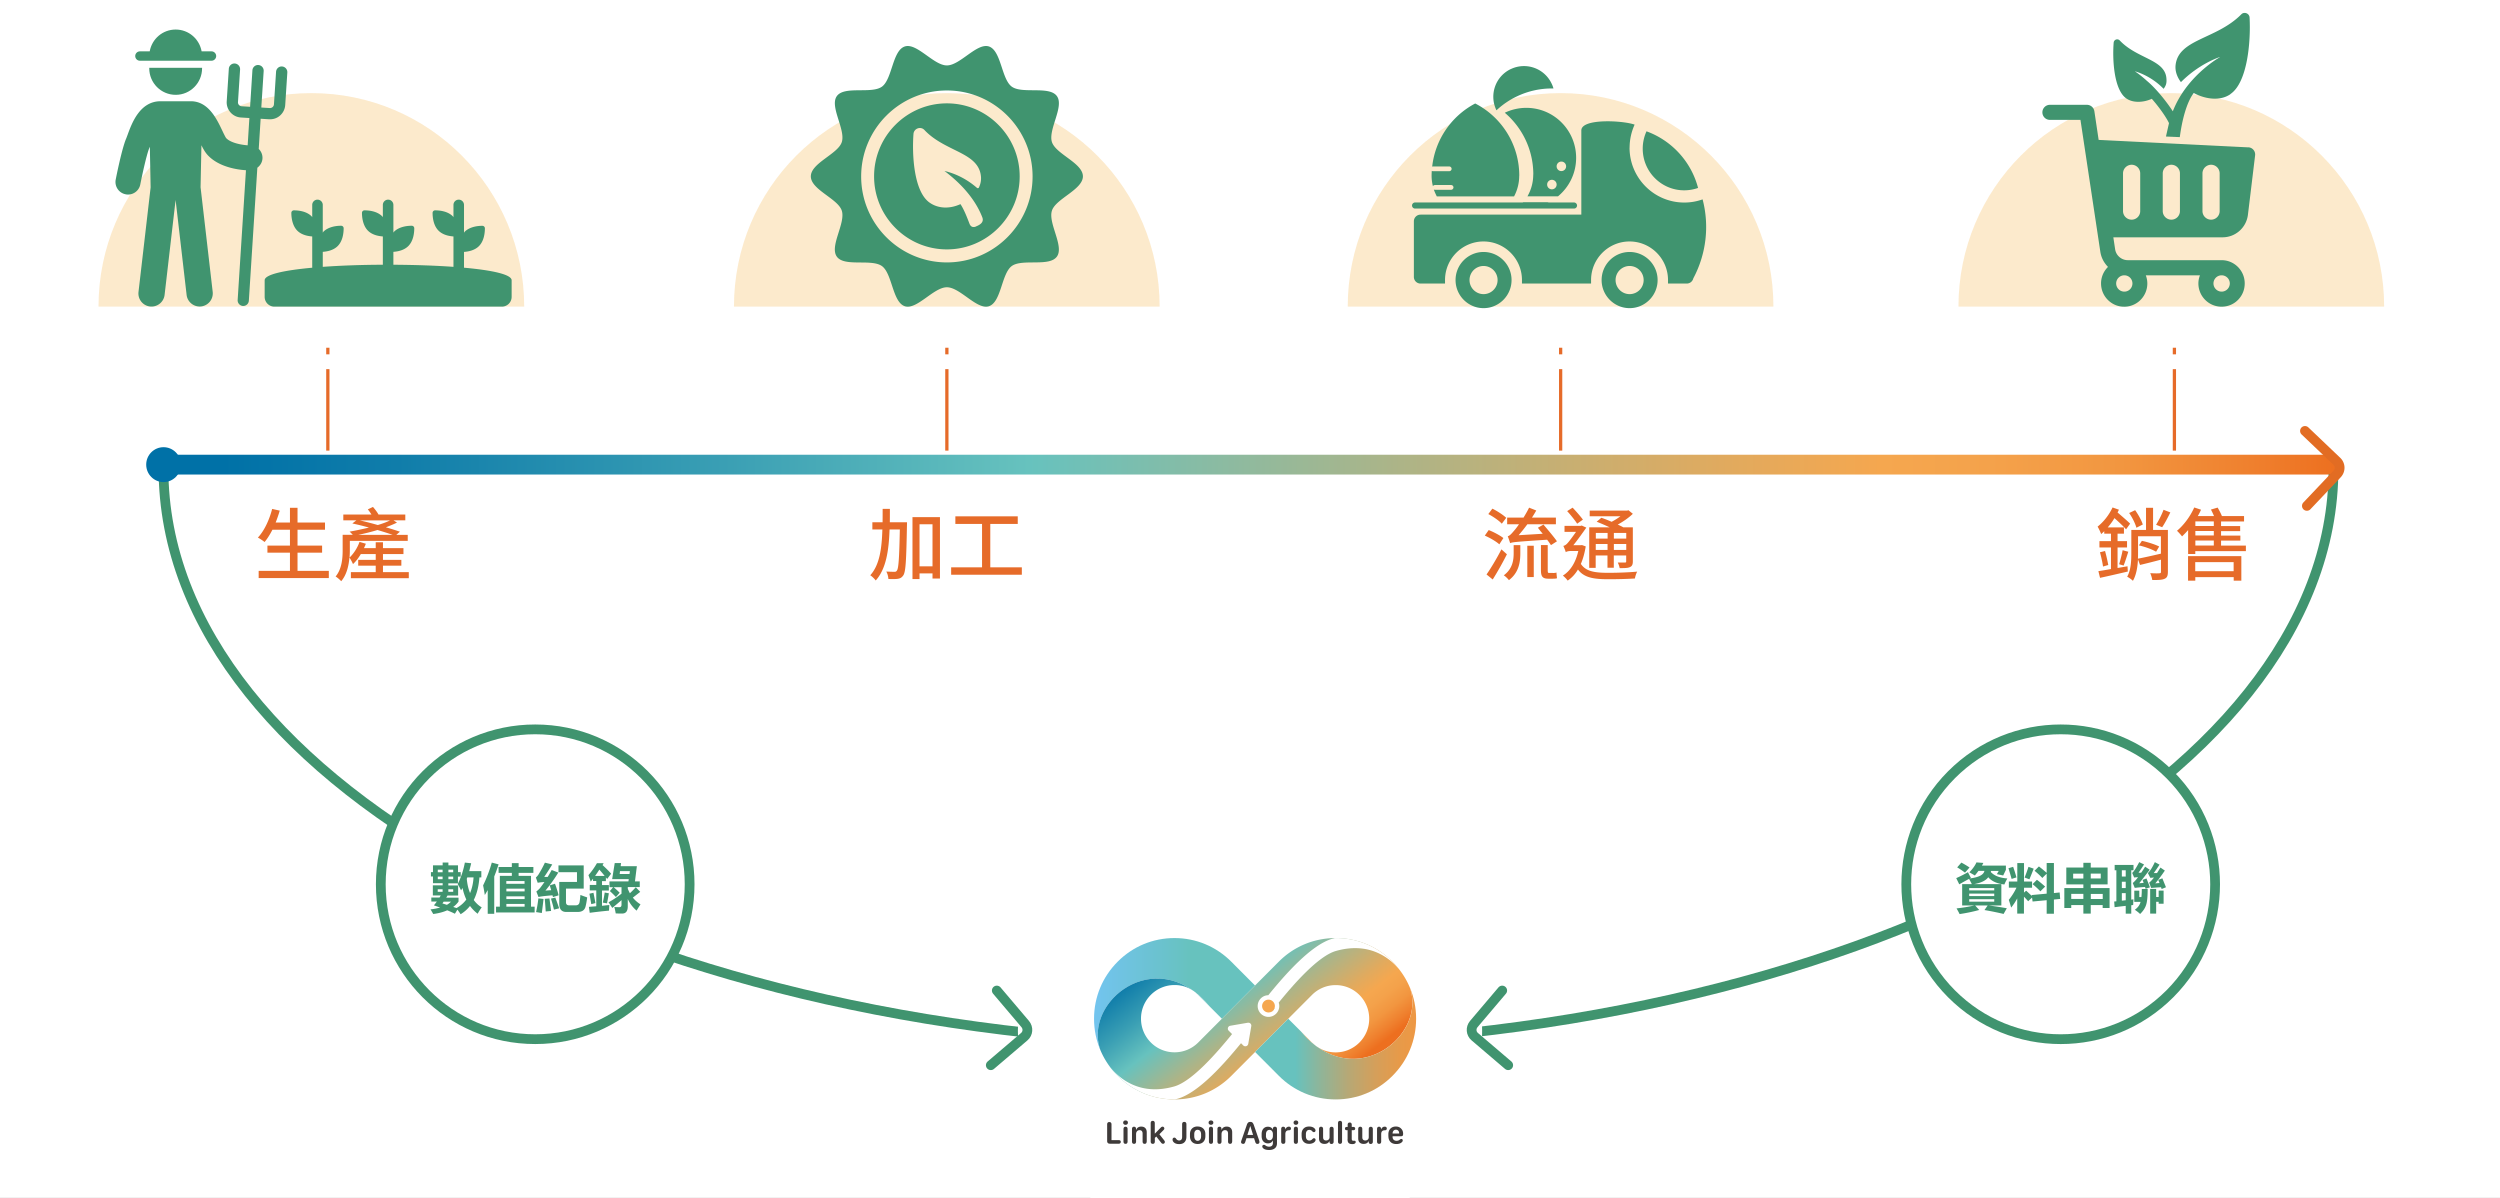 <svg width="768" height="368" viewBox="0 0 768 368" fill="none" xmlns="http://www.w3.org/2000/svg"><rect x="0" y="0" width="768" height="368" fill="#333333" stroke="none"/><g clip-path="url(#clip0_4501_20541)"><path fill="#fff" d="M0 0h768v368H0z"/><path opacity=".2" d="M30.262 94.197c0-36.237 29.283-65.593 65.386-65.593 36.103 0 65.387 29.376 65.387 65.593m64.438 0c0-36.237 29.283-65.593 65.386-65.593 36.103 0 65.386 29.376 65.386 65.593m57.778 0c0-36.237 29.284-65.593 65.387-65.593s65.386 29.376 65.386 65.593m56.845 0c0-36.237 29.283-65.593 65.386-65.593 36.103 0 65.386 29.376 65.386 65.593" fill="#F39800"/><path d="M101.014 175.38v2.192H79.462v-2.192h9.612v-5.604h-6.92v-2.172h6.92v-4.872h-5.383c-.749 1.462-1.558 2.761-2.408 3.776-.466-.386-1.457-1.056-2.064-1.36 1.963-2.071 3.5-5.4 4.391-8.811l2.328.528a43.088 43.088 0 01-1.255 3.654h4.391v-4.527h2.328v4.527h8.439v2.213H91.4v4.872h7.549v2.172H91.4v5.604h9.613zm24.567.385v1.848h-17.788v-1.848h7.629v-1.989h-5.383v-1.786h5.383v-1.787h-4.573c-.709 1.198-1.539 2.294-2.409 3.086-.162-.406-.728-1.543-1.093-1.99-.222 2.518-.849 5.279-2.529 7.248-.344-.406-1.275-1.218-1.72-1.442 1.942-2.334 2.165-5.623 2.165-8.079v-4.731h3.117c-.324-.345-.709-.751-.992-.974a94.768 94.768 0 005.95-1.259 88.523 88.523 0 00-5.1-1.258l1.234-.954h-4.007v-1.787h8.642a13.755 13.755 0 00-1.113-1.583l1.578-.751c.607.69 1.316 1.603 1.7 2.334h8.237v1.787h-3.623l1.073.69c-.992.487-2.166.974-3.42 1.441 1.619.467 3.136.954 4.31 1.36l-1.113.975h3.521v1.847h-17.788v2.903c0 .711-.02 1.462-.101 2.233 1.275-1.218 2.428-2.964 3.076-4.831l1.943.568c-.162.467-.365.893-.587 1.36h3.622v-1.807h2.226v1.807h6.294v1.807h-6.294v1.787h5.646v1.786h-5.646v1.989h7.933zm-4.938-11.449c-1.295-.467-2.934-.975-4.674-1.502-1.984.609-4.028 1.096-5.93 1.502h10.604zm-10.098-4.446c1.781.406 3.683.893 5.525 1.421 1.437-.447 2.711-.893 3.744-1.421h-9.269zm168.091.548s0 .812-.02 1.096c-.203 10.516-.364 14.13-1.113 15.226-.486.711-.951.954-1.72 1.076-.688.102-1.741.102-2.874.041-.02-.691-.263-1.665-.648-2.274 1.073.041 2.044.081 2.449.081.385 0 .607-.04.83-.406.506-.65.708-3.837.89-12.607h-3.157c-.222 6.497-1.052 12.12-4.25 15.673-.364-.508-1.133-1.259-1.679-1.604 2.873-3.167 3.541-8.181 3.723-14.069h-3.076v-2.213h3.137c.02-1.339.02-2.7.02-4.121h2.226c0 1.381 0 2.782-.02 4.121h5.302l-.02-.02zm10.119-1.543v18.84h-2.287v-1.564h-3.987v1.746h-2.165v-19.042h8.418l.021.02zm-2.287 15.104v-12.932h-3.987v12.932h3.987zm27.442.305v2.273h-21.715v-2.273h9.492v-13.338h-8.197v-2.335h19.165v2.335h-8.439v13.338h9.714-.02zm146.679-7.065c-.931-.873-2.874-1.989-4.452-2.68l1.194-1.705c1.558.609 3.521 1.665 4.513 2.457l-1.255 1.928zm2.327 3.066a98 98 0 01-4.351 7.734l-1.902-1.543c1.295-1.847 3.157-4.933 4.574-7.714l1.679 1.502v.021zm-1.558-9.4c-.83-.934-2.671-2.192-4.149-2.964l1.255-1.664c1.477.73 3.339 1.928 4.25 2.821l-1.356 1.807zm3.643 6.578h2.044v2.456c0 2.68-.385 5.928-3.501 8.303-.344-.467-1.093-1.198-1.579-1.482 2.752-2.05 3.036-4.73 3.036-6.861v-2.416zm11.454 0c-.283-.467-.708-1.056-1.174-1.665-9.451.629-10.604.731-11.373 1.056a20.491 20.491 0 00-.729-2.112c.526-.121 1.093-.69 1.801-1.542.344-.366.952-1.117 1.66-2.152h-3.643v-2.051h5.039c.587-.974 1.214-2.03 1.7-3.045l2.206.873c-.405.731-.87 1.462-1.315 2.172h7.346v2.051h-8.763a54.208 54.208 0 01-2.692 3.37l7.407-.447c-.526-.629-1.052-1.259-1.477-1.847l1.7-.975c1.356 1.604 3.238 3.817 4.148 5.136l-1.841 1.178zm-7.265.182h1.983v9.623h-1.983v-9.623zm7.872 8.385c.283 0 .809-.041 1.093-.142.02.568.101 1.299.162 1.745-.324.122-.81.143-1.235.143h-1.437c-1.902 0-2.266-.812-2.266-2.761v-7.573h2.084v7.613c0 .711.041.954.365.954h1.214l.02.021zm10.078-8.161c-.345 2.05-.83 3.816-1.498 5.359 1.558 2.375 4.371 2.741 8.52 2.741 2.55 0 6.233-.122 8.803-.366-.324.488-.607 1.503-.729 2.112-2.347.142-5.403.223-8.115.223-4.594 0-7.508-.487-9.37-2.984-.87 1.482-1.942 2.578-3.157 3.41-.283-.446-1.052-1.218-1.477-1.543 2.287-1.421 3.926-3.979 4.736-7.551h-2.388c-.607 0-1.255.162-1.457.365-.122-.508-.547-1.502-.749-1.929.344-.101.749-.264 1.194-.751.486-.487 1.74-2.172 2.712-3.573h-3.542v-1.827h4.978l.284-.122 1.437.65c-.952 1.36-2.651 3.756-3.987 5.4h2.307l.364-.041 1.113.406.021.021zm-2.631-6.984c-.628-.994-1.984-2.679-3.076-3.877l1.679-1.056c1.113 1.178 2.449 2.7 3.157 3.675l-1.74 1.238-.02.02zm5.727 13.561h-2.024v-12.444h6.294c-1.316-.609-2.773-1.259-4.007-1.726l1.437-1.218c.971.325 2.084.751 3.157 1.239a19.936 19.936 0 002.711-1.706h-9.45v-1.725h11.474l.425-.122 1.356 1.096c-1.234 1.198-2.914 2.375-4.634 3.309.647.284 1.234.589 1.72.853h2.914v10.414c0 .995-.223 1.482-.87 1.787-.648.324-1.68.324-3.177.324-.081-.527-.344-1.238-.587-1.725.991.02 1.943.02 2.206.02.323-.02.384-.101.384-.386v-1.786h-3.804v3.756h-1.943v-3.756h-3.623v3.796h.041zm0-10.739v1.746h3.622v-1.746h-3.622zm3.602 5.238v-1.827h-3.622v1.827h3.622zm5.747-5.238h-3.804v1.746h3.804v-1.746zm0 5.238v-1.827h-3.804v1.827h3.804zm154.046 6.637c-2.975.691-6.111 1.422-8.499 1.929l-.506-2.05c1.052-.163 2.388-.386 3.865-.65v-6.638h-3.542v-1.929h3.542v-2.294h-2.064v-.771c-.324.345-.648.609-.951.893-.162-.487-.729-1.726-1.093-2.294 1.801-1.421 3.541-3.593 4.594-5.887l1.963.69c-.142.264-.263.568-.425.852 1.376 1.178 2.975 2.558 3.865 3.431l-1.255 1.746c-.809-.934-2.266-2.273-3.561-3.451-.608 1.056-1.336 1.99-2.065 2.862h4.979v1.929h-1.963v2.294h2.914v1.929h-2.914v6.313l3.056-.528.101 1.665-.041-.041zm-6.961-6.313a52.84 52.84 0 01.991 4.304l-1.619.467c-.141-1.198-.566-3.005-.931-4.385l1.559-.386zm4.33 4.04c.365-1.178.85-3.025 1.073-4.284l1.74.467c-.465 1.482-.991 3.167-1.436 4.243l-1.377-.406v-.02zm14.976 2.395c0 1.117-.243 1.787-1.012 2.091-.749.366-1.963.386-3.784.386-.081-.589-.365-1.543-.628-2.111 1.235.081 2.449.081 2.813.04.365-.02.486-.122.486-.467v-3.715a248.51 248.51 0 01-6.435 1.624l-.628-1.705c-.121 2.294-.506 4.771-1.558 6.578-.364-.386-1.255-1.015-1.761-1.259 1.194-2.111 1.275-5.035 1.275-7.369v-7.004h4.513v-6.801h2.166v6.801h4.553v12.932-.021zm-9.673-13.581c-.304-1.218-1.255-3.147-2.227-4.527l1.842-.873c.971 1.36 1.983 3.187 2.348 4.405l-1.963.995zm.505 7.674c0 .568.001 1.197-.04 1.827 1.842-.345 4.452-.934 7.063-1.543v-5.339h-7.023v5.055zm1.174-3.654c1.761.365 4.108 1.116 5.323 1.745l-.952 1.604c-1.153-.71-3.44-1.543-5.281-1.949l.93-1.421-.02.021zm8.743-8.73c-.769 1.604-1.7 3.37-2.51 4.548l-1.862-.752c.769-1.238 1.781-3.187 2.287-4.608l2.085.812zm23.213 10.171v1.726h-15.543v.872h-2.205v-7.348c-.607.71-1.255 1.36-1.862 1.948-.324-.446-1.113-1.319-1.558-1.725 2.084-1.726 4.087-4.426 5.302-7.166l2.084.69a17.638 17.638 0 01-.992 1.949h4.979c-.283-.65-.607-1.381-.951-1.99l2.064-.609c.486.812.992 1.807 1.315 2.599h6.8v1.664h-7.063v1.421h5.869v1.543h-5.869v1.381h5.93v1.543h-5.93v1.522h7.65l-.02-.02zm-17.789 3.268h16.392v7.532h-2.347v-1.096h-11.799v1.096h-2.226v-7.532h-.02zm2.226 1.827v2.802h11.799v-2.802h-11.799zm5.707-12.505h-5.666v1.421h5.666v-1.421zm0 2.944h-5.666v1.38h5.666v-1.38zm-5.666 4.466h5.666v-1.523h-5.666v1.523z" fill="#E66B29"/><path d="M100.711 106.823v2.03m0 4.547v25.031m0 2.275v2.03m190.168-35.913v2.03m0 4.547v25.031m0 2.275v2.03m188.551-35.913v2.03m0 4.547v25.031m0 2.275v2.03m188.547-35.913v2.03m0 4.547v25.031m0 2.275v2.03" stroke="#E66B29" stroke-miterlimit="10"/><path d="M716.853 143.893c0 97.769-149.23 177.043-333.327 177.043-184.098 0-333.307-79.274-333.307-177.043" stroke="#40946F" stroke-width="3" stroke-linecap="round" stroke-linejoin="round"/><path d="M382.392 246.758h3.218c38.491 0 69.697 31.304 69.697 69.916 0 38.612-31.206 69.916-69.697 69.916h-3.218c-38.491 0-69.697-31.304-69.697-69.916 0-38.612 31.206-69.916 69.697-69.916z" fill="#fff"/><path d="M290.882 31.751c-12.325 0-22.362 10.07-22.362 22.432 0 12.364 10.037 22.433 22.362 22.433 12.324 0 22.362-10.07 22.362-22.433s-10.038-22.432-22.362-22.432zm8.924 37.84c-1.214.488-1.74-.263-1.983-.872-.627-1.624-1.619-4.284-2.773-6.01-3.379 1.544-6.88 1.381-9.511-.486-4.877-3.472-5.383-14.881-4.918-21.073a1.949 1.949 0 011.296-1.705c.748-.264 1.538-.081 2.064.487 2.651 2.822 6.03 4.487 9.005 5.969 4.331 2.131 8.055 3.979 8.379 8.485a6.452 6.452 0 01-.486 2.863l-.142.325a.378.378 0 01-.607.142l-.263-.224c-2.084-1.766-5.343-3.938-9.734-4.973 3.177 2.395 8.945 7.288 11.636 14.251.587 1.543-.749 2.314-1.963 2.802v.02z" fill="#40946F"/><path d="M332.67 54.184c0-4.101-8.298-6.821-9.512-10.536-1.234-3.837 3.845-10.922 1.518-14.13-2.327-3.228-10.645-.568-13.863-2.903-3.177-2.314-3.217-11.084-7.022-12.343-3.683-1.197-8.844 5.827-12.911 5.827-4.068 0-9.228-7.024-12.912-5.827-3.824 1.239-3.845 10.008-7.022 12.343-3.218 2.335-11.535-.325-13.862 2.903-2.308 3.187 2.752 10.293 1.517 14.13-1.194 3.694-9.511 6.435-9.511 10.536 0 4.1 8.317 6.82 9.511 10.536 1.235 3.837-3.845 10.922-1.517 14.13 2.327 3.227 10.644.568 13.862 2.902 3.177 2.315 3.218 11.085 7.022 12.323 3.684 1.198 8.844-5.826 12.912-5.826 4.067 0 9.228 7.024 12.911 5.826 3.825-1.238 3.845-10.008 7.022-12.343 3.218-2.335 11.536.325 13.863-2.903 2.307-3.187-2.773-10.293-1.518-14.13 1.194-3.694 9.512-6.435 9.512-10.536v.02zm-41.79 26.431c-14.51 0-26.329-11.855-26.329-26.411 0-14.556 11.819-26.411 26.329-26.411s26.328 11.855 26.328 26.411c0 14.556-11.818 26.411-26.328 26.411zm399.824-35.343l-46-2.294-1.315-8.81a2.326 2.326 0 00-2.287-1.97h-11.373a2.31 2.31 0 00-2.307 2.315 2.31 2.31 0 002.307 2.314h9.39l6.091 40.44c.263 1.867 1.134 3.47 2.368 4.73-1.761 1.725-2.651 4.405-1.821 7.186.749 2.456 2.833 4.385 5.342 4.892 4.574.914 8.561-2.578 8.561-7.004 0-.872-.182-1.725-.466-2.496h16.635a6.866 6.866 0 00-.485 2.496c0 4.487 4.148 8.04 8.823 6.943 2.57-.588 4.634-2.7 5.221-5.278 1.053-4.669-2.449-8.81-6.921-8.81h-28.798a3.947 3.947 0 01-3.905-3.37l-.547-3.654h33.554c3.966 0 7.305-2.964 7.791-6.923l2.206-18.25a2.208 2.208 0 00-2.085-2.477l.021.02zm-8.217 39.303a2.51 2.51 0 012.51 2.496 2.527 2.527 0 01-2.51 2.518 2.526 2.526 0 01-2.509-2.517 2.508 2.508 0 012.509-2.498zm-29.89 0a2.491 2.491 0 012.489 2.496c0 1.381-1.093 2.518-2.489 2.518a2.513 2.513 0 01-2.509-2.517 2.508 2.508 0 012.509-2.498zm4.877-19.733a2.63 2.63 0 01-2.631 2.64 2.647 2.647 0 01-2.651-2.64V53.27a2.664 2.664 0 012.651-2.659c1.457 0 2.631 1.198 2.631 2.66v11.571zm12.203 0a2.63 2.63 0 01-2.631 2.64 2.647 2.647 0 01-2.651-2.64V53.27a2.664 2.664 0 012.651-2.659c1.457 0 2.631 1.198 2.631 2.66v11.571zm6.921 0V53.27a2.664 2.664 0 012.651-2.659c1.457 0 2.631 1.198 2.631 2.66v11.571a2.63 2.63 0 01-2.631 2.64 2.647 2.647 0 01-2.651-2.64z" fill="#40946F"/><path d="M685.18 28.93c-3.097 2.172-7.691 1.583-11.252-.366-2.166 2.781-3.623 8.364-4.291 13.561l-4.249-.183c.364-1.664.748-3.288.93-4.12-.93-1.95-3.055-4.934-5.281-7.471-2.51 1.157-5.788 1.36-7.873-.142-3.744-2.66-4.27-11.795-3.845-17.094a1.082 1.082 0 011.862-.69c5.403 5.725 13.984 5.806 14.348 11.754.101 1.259-.081 2.05-.87 3.106-4.027-4.141-8.56-5.298-8.803-5.38-.041 0-.081 0-.101-.04.465.284 1.983 1.34 3.784 2.984 2.651 2.193 5.889 6.171 7.953 9.338 3.967-10.21 13.013-15.794 14.531-16.667-.041 0-.102 0-.183.041-.323.102-6.253 2.05-11.859 7.674-1.153-1.543-1.801-3.289-1.659-5.075.749-8.222 12.547-7.999 20.197-15.754.91-.934 2.489-.284 2.55.975.404 7.389-.648 19.976-5.889 23.508v.04zM142.542 82.24v-4.852c1.356-.101 3.279-.467 4.594-1.786 1.619-1.624 1.822-4.203 1.822-5.461a.77.77 0 00-.769-.772c-1.255 0-3.825.224-5.444 1.827-.081.082-.122.203-.203.285v-8.527c0-.893-.728-1.624-1.618-1.624-.891 0-1.619.73-1.619 1.624v3.776s-.122-.203-.203-.284c-1.619-1.624-4.189-1.827-5.444-1.827a.77.77 0 00-.769.771c0 1.259.203 3.837 1.822 5.461 1.315 1.32 3.238 1.685 4.594 1.787v9.338c-5.586-.406-11.981-.609-18.457-.65v-3.958c1.356-.102 3.279-.467 4.594-1.787 1.619-1.624 1.821-4.202 1.821-5.46a.77.77 0 00-.769-.772c-1.254 0-3.824.223-5.443 1.827-.081.081-.122.203-.203.284v-8.506c0-.893-.728-1.624-1.619-1.624-.89 0-1.619.73-1.619 1.624v3.776s-.121-.203-.202-.284c-1.619-1.624-4.189-1.827-5.444-1.827a.77.77 0 00-.769.771c0 1.259.223 3.837 1.821 5.461 1.316 1.32 3.238 1.685 4.594 1.787v8.688c-6.476.02-12.871.244-18.456.65v-4.608c1.356-.102 3.278-.467 4.594-1.787 1.619-1.624 1.821-4.202 1.821-5.46a.77.77 0 00-.769-.772c-1.255 0-3.825.223-5.444 1.827-.08.081-.121.203-.202.284v-8.506c0-.893-.729-1.624-1.62-1.624-.89 0-1.618.73-1.618 1.624v3.776s-.121-.203-.202-.284c-1.62-1.624-4.19-1.827-5.444-1.827a.77.77 0 00-.77.771c0 1.259.223 3.837 1.822 5.461 1.316 1.32 3.238 1.685 4.594 1.787v9.602c-8.621.792-14.611 2.07-14.611 3.857v5.096a2.993 2.993 0 002.995 3.004h69.879a2.993 2.993 0 002.995-3.004v-5.096c0-1.786-5.99-3.086-14.611-3.857h-.021zM79.483 45.759l.587-9.278 2.61.163h.304a4.584 4.584 0 003.056-1.157 4.7 4.7 0 001.578-3.208l.648-10.008a1.743 1.743 0 00-1.62-1.848c-.95-.08-1.78.67-1.84 1.625l-.648 10.008a1.21 1.21 0 01-.405.832 1.237 1.237 0 01-.87.305l-2.61-.163L81 21.824a1.743 1.743 0 00-1.62-1.847c-.95-.081-1.78.67-1.84 1.624l-.71 11.206-2.61-.162a1.203 1.203 0 01-1.113-1.28l.648-10.008a1.743 1.743 0 00-1.62-1.847c-.95-.081-1.78.67-1.84 1.624l-.648 10.008c-.162 2.558 1.78 4.791 4.35 4.954l2.611.162-.526 8.384c-1.963-.142-5.261-.75-6.617-2.233-.243-.304-.83-1.543-1.215-2.355-1.7-3.573-4.27-8.952-9.633-8.952H49.33c-6.355 0-8.824 6.72-10.14 10.333-.181.467-.323.913-.485 1.258-1.315 3.188-2.975 11.531-3.157 12.465-.405 2.091.951 4.121 3.036 4.527.242.061.505.082.748.082 1.801 0 3.42-1.28 3.764-3.107.648-3.268 1.943-9.135 2.712-11.023.061-.162.142-.365.223-.548l.243 12.465L42.55 89.67c-.263 2.233 1.336 4.243 3.542 4.486.162 0 .323.02.465.02a4.048 4.048 0 004.007-3.593l3.38-29.152 3.38 29.152a4.045 4.045 0 004.472 3.553 4.038 4.038 0 003.541-4.487l-3.724-32.136.264-12.89c.587 1.177 1.173 2.212 1.922 3.024 3.46 3.715 9.188 4.486 11.758 4.649l-2.55 39.85a1.743 1.743 0 001.619 1.848h.101c.91 0 1.66-.71 1.72-1.624l2.611-40.846c.93-.71 1.578-1.766 1.578-3.045 0-1.096-.465-2.07-1.214-2.781l.061.061z" fill="#40946F"/><path d="M53.983 29.132c4.472 0 8.095-3.654 8.095-8.16v-.143h-16.23v.142c0 4.507 3.622 8.161 8.135 8.161zM42.996 18.657h21.978c.789 0 1.437-.65 1.437-1.441 0-.792-.648-1.442-1.437-1.442h-3.036c-.688-3.796-3.966-6.699-7.973-6.699s-7.286 2.883-7.974 6.7h-3.015c-.79 0-1.437.65-1.437 1.44 0 .793.648 1.442 1.437 1.442h.02z" fill="#40946F"/><path d="M55.559 142.736c0 2.964-2.388 5.36-5.323 5.36-2.934 0-5.322-2.396-5.322-5.36 0-2.964 2.388-5.359 5.322-5.359 2.935 0 5.323 2.395 5.323 5.359z" fill="#0071A7"/><path d="M344.144 350.373a.563.563 0 01.162.406c0 .162-.06.304-.162.406a.579.579 0 01-.425.162h-2.732c-.586 0-.87-.284-.87-.832v-5.116c0-.223.061-.406.182-.528.122-.122.263-.183.486-.183.223 0 .364.061.486.183.121.122.182.305.182.528v4.852h2.287c.162 0 .303.061.425.162l-.021-.04zm1.094-5.015c-.142-.121-.203-.284-.203-.487s.081-.345.203-.487a.752.752 0 01.526-.183c.222 0 .384.061.526.183.142.122.202.284.202.487s-.06.345-.202.487a.756.756 0 01-.526.183.752.752 0 01-.526-.183zm1.153 5.319c0 .223-.061.406-.162.528s-.263.183-.465.183c-.203 0-.365-.061-.466-.183-.101-.122-.162-.305-.162-.528v-3.837c0-.223.061-.406.162-.528a.612.612 0 01.466-.182c.202 0 .364.061.465.182.101.122.162.305.162.528v3.837zm5.868 0c0 .223-.061.406-.162.528s-.263.182-.465.182c-.203 0-.365-.06-.466-.182-.101-.122-.162-.305-.162-.528v-2.457c0-.324-.081-.588-.243-.771-.161-.183-.384-.264-.688-.264-.323 0-.587.122-.789.345-.202.224-.283.548-.283.934v2.213c0 .223-.061.406-.162.528s-.263.182-.466.182c-.202 0-.364-.06-.465-.182-.101-.122-.162-.305-.162-.528v-3.857c0-.203.061-.386.162-.508a.607.607 0 01.465-.183c.203 0 .344.061.446.163.101.101.162.264.162.467v.325h.06c.101-.305.284-.549.567-.731.263-.183.587-.264.971-.264.547 0 .972.162 1.255.467.304.304.445.751.445 1.319v2.802h-.02zm2.508 0c0 .224-.061.406-.162.528s-.263.183-.465.183a.655.655 0 01-.486-.183c-.101-.122-.162-.304-.162-.528v-5.643c0-.224.061-.406.162-.528s.263-.183.466-.183c.202 0 .364.061.465.183.101.122.162.304.162.528v3.187h.061l1.78-1.827c.183-.183.345-.284.547-.284.162 0 .283.04.384.162a.518.518 0 01.162.386c0 .162-.081.325-.222.467l-1.295 1.319 1.457 1.848c.141.182.222.345.222.507a.567.567 0 01-.162.406c-.101.122-.243.163-.404.163-.203 0-.405-.102-.567-.325l-1.498-1.908-.445.426v1.116zm8.382-5.299c0-.243.061-.406.162-.548.122-.122.263-.183.486-.183.222 0 .384.061.486.183.121.122.182.305.182.548v3.817c0 .731-.203 1.279-.587 1.685-.385.406-.931.589-1.639.589-.749 0-1.316-.203-1.68-.589a1.094 1.094 0 01-.344-.812.68.68 0 01.141-.427.568.568 0 01.405-.162c.122 0 .203.02.284.081.08.041.161.122.242.244.243.365.547.548.952.548.607 0 .91-.365.91-1.117v-3.857zm4.773.691c.709 0 1.275.203 1.721.629.425.427.647.995.647 1.726v.609c0 .751-.222 1.34-.647 1.766-.425.427-1.012.63-1.721.63-.708 0-1.295-.203-1.72-.63-.425-.426-.647-1.015-.647-1.766v-.609c0-.731.222-1.32.647-1.746.425-.426 1.012-.629 1.72-.629v.02zm0 .995c-.323 0-.586.122-.769.365-.202.244-.283.589-.283 1.036v.568c0 .426.101.771.283 1.035a.931.931 0 00.769.386c.324 0 .587-.122.769-.365.183-.244.284-.589.284-1.036v-.568c0-.426-.101-.772-.284-1.035-.182-.244-.445-.366-.769-.366v-.02zm3.562-1.706c-.142-.121-.203-.284-.203-.487a.63.63 0 01.203-.487.752.752 0 01.526-.183c.222 0 .384.061.526.183.142.122.202.284.202.487s-.06.345-.202.487a.756.756 0 01-.526.183.752.752 0 01-.526-.183zm1.153 5.319c0 .223-.061.406-.162.528s-.263.183-.465.183c-.203 0-.365-.061-.466-.183-.101-.122-.162-.305-.162-.528v-3.837c0-.223.061-.406.162-.528a.612.612 0 01.466-.182c.202 0 .364.061.465.182.101.122.162.305.162.528v3.837zm5.872 0c0 .223-.061.406-.162.528s-.263.182-.465.182c-.203 0-.365-.06-.466-.182-.101-.122-.162-.305-.162-.528v-2.457c0-.324-.081-.588-.243-.771-.161-.183-.384-.264-.688-.264a.994.994 0 00-.789.345c-.202.224-.283.548-.283.934v2.213c0 .223-.061.406-.162.528s-.263.182-.466.182c-.202 0-.364-.06-.465-.182-.101-.122-.162-.305-.162-.528v-3.857c0-.203.061-.386.162-.508a.607.607 0 01.465-.183c.203 0 .344.061.446.163.101.101.162.264.162.467v.325h.06c.101-.305.284-.549.567-.731.263-.183.587-.264.971-.264.547 0 .972.162 1.255.467.304.304.445.751.445 1.319v2.802h-.02zm3.356.71a.776.776 0 01-.445-.142.567.567 0 01-.162-.406c0-.122.04-.304.121-.528l1.66-4.791c.101-.304.243-.527.404-.67.162-.142.385-.203.648-.203s.486.061.648.203c.162.143.283.366.404.67l1.66 4.791c.061.203.101.386.101.508a.618.618 0 01-.162.426.626.626 0 01-.445.163c-.182 0-.324-.041-.425-.142a1.103 1.103 0 01-.263-.488l-.364-1.116h-2.328l-.364 1.116a1.103 1.103 0 01-.263.488c-.101.101-.243.142-.425.142v-.021zm1.336-2.74h1.74l-.83-2.68h-.06l-.85 2.68zm7.753 1.787c-.101.243-.283.426-.526.588a1.826 1.826 0 01-.911.224c-.587 0-1.052-.203-1.417-.609-.364-.406-.526-.954-.526-1.665v-.568c0-.711.182-1.259.526-1.665.365-.406.83-.609 1.397-.609.364 0 .688.081.951.243.263.163.445.366.526.61h.061v-.224c0-.203.06-.365.182-.467a.63.63 0 01.445-.162c.203 0 .364.061.466.183.101.121.161.304.161.527v4.365c0 .67-.222 1.198-.647 1.543-.425.345-1.012.528-1.761.528-.647 0-1.173-.102-1.558-.325a1.729 1.729 0 01-.405-.345.716.716 0 01-.141-.426c0-.143.04-.264.141-.346a.595.595 0 01.385-.142c.06 0 .121 0 .182.041.061.02.101.041.142.061.04.02.081.061.161.122.102.081.183.121.264.162a2.008 2.008 0 00.829.183c.365 0 .648-.102.85-.284.203-.183.304-.467.304-.853v-.69h-.081zm-2.064-1.523c0 .406.101.751.303.995a.98.98 0 00.789.365c.324 0 .587-.122.769-.365.183-.244.284-.548.284-.914v-.609c0-.365-.101-.67-.284-.913-.182-.244-.445-.366-.769-.366a.979.979 0 00-.789.366c-.202.243-.283.588-.283.994v.427l-.02.02zm5.967 1.766c0 .223-.061.406-.162.528s-.263.183-.486.183c-.222 0-.364-.061-.465-.183-.101-.122-.162-.305-.162-.528v-3.837c0-.223.061-.406.162-.528.101-.121.263-.182.465-.182a.67.67 0 01.446.162c.101.102.162.264.182.467v.122h.06c.102-.244.243-.447.425-.569.183-.142.405-.203.628-.203.182 0 .344.041.445.142a.528.528 0 01.182.427.525.525 0 01-.182.426c-.101.081-.243.122-.465.122-.729 0-1.073.406-1.073 1.198v2.273-.02zm2.732-5.319c-.142-.121-.202-.284-.202-.487s.06-.345.202-.487a.74.74 0 01.506-.183.79.79 0 01.526.183c.142.122.203.284.203.487a.63.63 0 01-.203.487.752.752 0 01-.526.183c-.223 0-.384-.061-.506-.183zm1.133 5.319c0 .223-.06.406-.162.528-.101.122-.263.183-.465.183s-.364-.061-.465-.183c-.102-.122-.162-.305-.162-.528v-3.837c0-.223.06-.406.162-.528a.61.61 0 01.465-.182c.202 0 .364.061.465.182.102.122.162.305.162.528v3.837zm1.133-1.584v-.731c0-.69.203-1.258.608-1.664.404-.427.971-.63 1.7-.63.566 0 1.032.122 1.396.366.162.101.303.243.405.385a.812.812 0 01.162.447.54.54 0 01-.142.386c-.081.101-.223.142-.364.142-.081 0-.162 0-.223-.061-.081-.041-.121-.061-.142-.081a.448.448 0 01-.141-.142 1.093 1.093 0 00-.891-.406c-.364 0-.607.122-.789.365-.182.244-.263.548-.263.954v.589c0 .426.081.751.263.995.182.243.445.365.809.365.365 0 .668-.142.911-.426.122-.122.243-.203.304-.244a.59.59 0 01.182-.04c.141 0 .263.04.364.142a.54.54 0 01.142.365.87.87 0 01-.162.467 1.74 1.74 0 01-.445.406c-.385.223-.83.345-1.356.345-.729 0-1.295-.203-1.7-.629-.405-.406-.607-.995-.607-1.726l-.021.061zm8.562 1.381c-.081.264-.263.487-.526.67-.263.183-.607.264-1.012.264-.526 0-.931-.142-1.235-.426-.303-.284-.445-.711-.445-1.299v-2.843c0-.223.061-.406.162-.527.101-.122.263-.183.466-.183.202 0 .364.061.465.183.101.121.162.284.162.527v2.518c0 .345.081.588.243.751.162.162.384.243.668.243.323 0 .586-.101.789-.284.202-.203.283-.446.283-.751v-2.456c0-.224.061-.406.162-.528s.263-.183.466-.183c.202 0 .364.061.465.183.101.122.162.284.162.528v3.877c0 .223-.061.386-.182.508a.609.609 0 01-.466.182.626.626 0 01-.445-.162c-.101-.102-.162-.264-.182-.467v-.284h-.061l.061-.041zm3.238.914c-.203 0-.365-.061-.466-.183-.101-.122-.162-.284-.162-.528v-5.643c0-.224.061-.406.162-.528s.263-.183.466-.183c.202 0 .364.061.465.183.122.122.162.304.162.528v5.643c0 .224-.061.406-.162.528s-.263.183-.465.183zm2.326-1.441v-2.741h-.263c-.162 0-.303-.04-.404-.142-.102-.081-.142-.203-.142-.365 0-.163.04-.284.142-.366a.607.607 0 01.404-.142h.284v-.67c0-.223.06-.385.161-.507.102-.122.264-.183.466-.183s.344.061.465.183c.102.122.162.284.162.507v.67h.506c.182 0 .304.041.405.142a.463.463 0 01.142.366c0 .162-.041.284-.142.365a.61.61 0 01-.405.142h-.506v2.599c0 .243.041.385.101.487.081.081.203.142.405.142h.344c.122 0 .203.041.263.102.081.06.102.162.102.284 0 .203-.081.345-.264.467-.182.122-.445.182-.789.182-.506 0-.87-.121-1.113-.345-.222-.223-.344-.609-.344-1.137l.02-.04zm6.479.527c-.081.264-.263.487-.526.67-.263.183-.607.264-1.012.264-.526 0-.931-.142-1.235-.426-.303-.284-.445-.711-.445-1.299v-2.843c0-.223.061-.406.162-.527.101-.122.263-.183.466-.183.202 0 .364.061.465.183.101.121.162.284.162.527v2.518c0 .345.081.588.243.751.162.162.384.243.668.243.323 0 .586-.101.789-.284.202-.203.283-.446.283-.751v-2.456c0-.224.061-.406.162-.528s.263-.183.466-.183c.202 0 .364.061.465.183.101.122.162.284.162.528v3.877c0 .223-.061.386-.182.508a.609.609 0 01-.466.182.626.626 0 01-.445-.162c-.121-.102-.162-.264-.182-.467v-.284h-.061l.061-.041zm3.842.203c0 .223-.06.406-.162.528-.121.122-.263.183-.485.183-.223 0-.365-.061-.466-.183-.101-.122-.162-.305-.162-.528v-3.837c0-.223.061-.406.162-.528.101-.121.263-.182.466-.182a.58.58 0 01.425.162c.101.102.162.264.182.467v.122h.061c.101-.244.242-.447.425-.569.182-.142.404-.203.647-.203.182 0 .344.041.445.142a.525.525 0 01.182.427c0 .183-.06.325-.182.426-.101.081-.263.122-.465.122-.729 0-1.073.406-1.073 1.198v2.273-.02zm2.206-1.584v-.67c0-.71.222-1.279.627-1.705.425-.426.972-.65 1.68-.65.647 0 1.194.203 1.599.63.425.426.627.934.627 1.583 0 .284-.041.487-.142.609-.101.102-.263.163-.506.163h-2.59v.223c0 .365.121.65.324.853.222.203.506.324.89.324.385 0 .668-.101.911-.284.101-.081.182-.122.223-.162.04-.021.08-.061.141-.081a.576.576 0 01.182-.041c.142 0 .243.041.324.122a.478.478 0 01.122.345c0 .223-.122.426-.385.629a1.886 1.886 0 01-.668.345 3.297 3.297 0 01-.91.122c-.749 0-1.356-.203-1.781-.629-.425-.427-.648-.995-.648-1.726h-.02zm1.295-.873h2.024c0-.365-.081-.649-.263-.852a.948.948 0 00-.729-.325c-.303 0-.567.101-.749.325-.182.203-.283.487-.283.832v.02z" fill="#3E3A39"/><path d="M338.093 322.723c-5.383-14.596 15.684-31.71 31.732-15.591l1.64 1.908 3.905 3.918 10.18-10.211-7.286-7.308c-4.675-4.69-10.867-7.268-17.465-7.268-6.597 0-12.81 2.578-17.464 7.268-4.675 4.689-7.245 10.901-7.245 17.519 0 3.411.688 6.72 2.003 9.785v-.02z" fill="url(#paint0_linear_4501_20541)"/><path d="M369.845 307.132l1.639 1.888-3.38-3.39a10.223 10.223 0 00-7.285-3.025 10.223 10.223 0 00-7.285 3.025 10.289 10.289 0 00-3.016 7.308c0 2.761 1.073 5.359 3.016 7.308a10.223 10.223 0 007.285 3.025c2.752 0 5.343-1.076 7.285-3.025l24.751-24.828c4.614-4.628 10.725-7.186 17.242-7.247h.222c6.598 0 12.81 2.578 17.465 7.268.364.365.708.73 1.032 1.116 1.781 2.03 3.218 4.284 4.25 6.72 5.262 14.576-15.745 31.568-31.773 15.489l-1.598-1.847 3.339 3.35a10.227 10.227 0 007.285 3.024c2.753 0 5.343-1.076 7.286-3.024a10.294 10.294 0 003.015-7.309c0-2.761-1.073-5.359-3.015-7.308a10.225 10.225 0 00-7.286-3.025 10.224 10.224 0 00-7.285 3.025l-7.286 7.308-10.179 10.212-7.285 7.308c-4.655 4.689-10.868 7.268-17.465 7.268-.567 0-1.153 0-1.72-.061-5.95-.406-11.495-2.924-15.765-7.207a24.099 24.099 0 01-3.218-3.979 24.113 24.113 0 01-2.023-3.776c-5.383-14.596 15.683-31.71 31.732-15.591h.02z" fill="url(#paint1_linear_4501_20541)"/><path d="M401.315 318.765l-1.599-1.847-3.966-3.959-10.18 10.211 7.286 7.309c4.654 4.689 10.867 7.267 17.464 7.267 6.598 0 12.811-2.578 17.465-7.267 4.675-4.69 7.245-10.902 7.245-17.52 0-3.39-.668-6.659-1.943-9.684 5.262 14.576-15.744 31.568-31.772 15.49z" fill="url(#paint2_linear_4501_20541)"/><path d="M426.348 294.079c-4.594-3.918-10.321-5.989-16.271-5.908-.242.061-.465.122-.708.183-6.658 1.888-14.793 11.287-19.751 17.378-1.802.02-3.259 1.502-3.259 3.329 0 1.827 1.498 3.329 3.319 3.329 1.822 0 3.319-1.502 3.319-3.329 0-.366-.061-.731-.182-1.056 4.533-5.583 12.142-14.332 17.606-15.875 5.808-1.644 11.03-.934 15.502 2.091 1.477.995 2.813 2.233 3.967 3.573a25.38 25.38 0 00-3.522-3.715h-.02zm-36.103 16.89c.223-.122.425-.284.607-.507.223-.285.465-.589.729-.914a2.008 2.008 0 01-1.336 1.421zm-6.881 3.208l-5.423.934c-.729.121-.992 1.015-.486 1.522l1.032 1.036c-4.513 5.562-12.243 14.535-17.788 16.098-5.808 1.644-11.03.934-15.502-2.091a20.846 20.846 0 01-3.967-3.573 25.38 25.38 0 003.522 3.715c4.594 3.918 10.321 5.989 16.27 5.908.243-.061.466-.122.709-.183 6.557-1.847 14.53-10.983 19.508-17.073l.688.69a.913.913 0 001.539-.487l.93-5.441c.102-.609-.425-1.157-1.032-1.035v-.02z" fill="#fff"/><path d="M389.678 307.092a1.968 1.968 0 00-1.963 1.969 1.98 1.98 0 001.963 1.969 1.981 1.981 0 001.963-1.969 1.981 1.981 0 00-1.963-1.969z" fill="#F5A74F"/><path d="M463.319 327.231l-10.28-8.77c-1.154-.974-1.275-2.7-.304-3.857l8.743-10.313m-157.103 22.94l10.281-8.77c1.153-.974 1.274-2.7.303-3.857l-8.742-10.313" stroke="#40946F" stroke-width="3" stroke-linecap="round" stroke-linejoin="round"/><path d="M715.496 145.781H51.149a3.036 3.036 0 01-3.036-3.045 3.037 3.037 0 013.036-3.046h664.347a3.037 3.037 0 013.036 3.046 3.036 3.036 0 01-3.036 3.045z" fill="url(#paint3_linear_4501_20541)"/><path d="M708.09 132.383l9.795 9.338a2.734 2.734 0 01.101 3.857l-9.309 9.826" stroke="#E26C23" stroke-width="3" stroke-miterlimit="10" stroke-linecap="round"/><path d="M211.852 271.647c0 26.289-21.228 47.585-47.436 47.585-26.207 0-47.436-21.296-47.436-47.585 0-26.29 21.229-47.585 47.436-47.585 26.208 0 47.436 21.295 47.436 47.585z" fill="#fff" stroke="#40946F" stroke-width="3" stroke-linecap="round" stroke-linejoin="round"/><path d="M141.51 269.292h-.83v2.071h-2.954v.649h3.015v3.106h-3.278c-.122.203-.243.427-.385.65h3.785v1.198a7.03 7.03 0 01-1.64 1.644c.344.122.668.223 1.012.345 1.214-.67 2.226-1.543 3.016-2.619a15.87 15.87 0 01-1.154-3.552c-.162.264-.304.507-.465.73-.365-.771-.709-1.4-1.033-1.928.992-1.929 1.741-4.142 2.206-6.598l1.943.203a83.156 83.156 0 01-.607 2.416h3.724v1.928h-.587c-.203 2.741-.79 5.055-1.741 6.943a8.197 8.197 0 002.449 2.274c-.364.467-.789 1.117-1.255 1.949a11.95 11.95 0 01-2.347-2.396 10.759 10.759 0 01-2.874 2.538 29.33 29.33 0 00-.991-1.401l-.77 1.259a36.487 36.487 0 00-2.367-1.056c-1.194.548-2.631.914-4.291 1.137-.222-.386-.485-.852-.829-1.421a17.872 17.872 0 002.954-.568 95.62 95.62 0 00-1.922-.67c.324-.386.627-.792.91-1.178h-1.699v-1.218h2.509c.142-.203.263-.426.384-.649h-2.428v-3.106h3.015v-.65h-2.974v-2.071h-.628v-1.34h.628v-2.07h2.974v-.873h1.761v.873h2.955v2.07h.829v1.34l-.02.041zm-7.042 4.669h1.497v-.771h-1.497v.771zm.02-6.009h1.477v-.792h-1.477v.792zm0 2.132h1.477v-.792h-1.477v.792zm1.437 7.45c.445.142.91.284 1.356.426a5.31 5.31 0 001.274-.974h-2.266a8.703 8.703 0 01-.385.548h.021zm3.298-10.374h-1.477v.792h1.477v-.792zm0 2.924v-.792h-1.477v.792h1.477zm0 3.877v-.771h-1.497v.771h1.497zm4.169-3.979c.162 1.665.486 3.106 1.012 4.365.587-1.381.951-2.984 1.073-4.812h-1.923c-.061.143-.101.305-.162.447zm7.689-4.994l2.085.548a57.682 57.682 0 01-1.336 3.715v11.47h-2.003v-7.288a60.12 60.12 0 01-.891 1.523 63.688 63.688 0 00-.526-2.964c1.012-2.05 1.923-4.385 2.671-7.004zm1.296 13.541h1.173v-9.46h3.684v-.934h-4.068v-1.787h4.068v-1.197h2.084v1.197h4.533v1.787h-4.533v.934h3.805v9.46h1.113v1.786h-11.859v-1.786zm8.762-7.856h-5.605v.832h5.605v-.832zm-5.585 3.166h5.606v-.832h-5.606v.832zm0 2.355h5.606v-.832h-5.606v.832zm0 2.335h5.606v-.832h-5.606v.832zm11.637-9.135h1.053c.404-.65.809-1.36 1.234-2.132l2.024.792c-1.053 1.746-2.368 3.593-3.947 5.542a41.714 41.714 0 011.781-.122c-.141-.487-.303-.974-.465-1.482l1.619-.507a29.529 29.529 0 011.113 3.552l-1.74.549c-.041-.183-.081-.366-.142-.549-2.429.203-3.865.386-4.29.528l-.668-1.705c.344-.244.708-.589 1.113-1.015.425-.548.89-1.178 1.376-1.888-1.032.061-1.7.142-2.064.244l-.567-1.625a5.25 5.25 0 00.769-.872 35.168 35.168 0 002.004-3.695l2.266.548a114.002 114.002 0 01-2.489 3.857l.02-.02zm-1.801 6.598l1.579.162a134.677 134.677 0 01-.527 4.324l-1.76-.284c.263-1.117.506-2.517.708-4.202zm3.906 3.857l-1.66.162c-.06-.934-.141-2.233-.283-3.898l1.437-.101c.182 1.34.344 2.619.506 3.857v-.02zm1.295-4.101c.344.873.729 1.969 1.174 3.289l-1.599.406c-.182-.873-.486-2.01-.911-3.391l1.336-.304zm7.731-.812c.607.244 1.295.487 2.064.751-.182 1.34-.364 2.294-.526 2.862-.284 1.076-1.093 1.604-2.409 1.604h-3.501c-1.436 0-2.145-.852-2.145-2.578v-6.638h5.444v-3.005h-5.687v-2.071h7.751v7.126h-5.444v4.162c0 .649.324.974.992.974h2.004c.708 0 1.092-.365 1.194-1.076.101-.589.182-1.299.242-2.131l.021.02zm2.832 5.44l-.243-1.787a265.8 265.8 0 012.267-.182v-4.873h-2.004v-1.685h2.004v-1.197h-.992v-.711c-.243.284-.465.589-.708.893-.243-.69-.466-1.36-.708-1.989a22.526 22.526 0 002.61-3.675h2.064l-.344.589c.951.853 1.842 1.726 2.631 2.639l-1.214 1.624-.385-.487v1.157h-1.194v1.198h2.105v1.685h-2.105v4.69c.709-.082 1.457-.163 2.247-.244l-.101 1.726c-2.166.203-4.129.426-5.91.669l-.02-.04zm1.154-6.111c.141.65.344 1.706.607 3.167l-1.275.325c-.243-1.36-.425-2.436-.567-3.208l1.235-.284zm1.801-7.105c-.405.65-.85 1.279-1.296 1.929h2.935a38.772 38.772 0 00-1.619-1.929h-.02zm1.659 7.024l1.275.244c-.142.812-.324 1.847-.567 3.085l-1.295-.223c.243-1.056.425-2.071.587-3.086v-.02zm10.766-1.665h-3.683v.488c.182.487.405.954.648 1.4a31.46 31.46 0 001.821-1.847l1.356 1.421c-.789.629-1.558 1.218-2.267 1.766a9.157 9.157 0 002.348 2.071c-.425.67-.81 1.299-1.194 1.929a10.22 10.22 0 01-2.712-3.573v2.233c0 1.482-.567 2.233-1.7 2.233-.607 0-1.275 0-2.003-.041a19.182 19.182 0 00-.425-1.969c.607.041 1.113.061 1.558.061.445 0 .648-.264.648-.792v-1.38c-.85.751-1.801 1.543-2.834 2.395l-1.153-1.725a29.014 29.014 0 003.987-2.66v-1.989H188.5a26.846 26.846 0 011.862 1.705l-1.154 1.32a26.883 26.883 0 00-1.861-1.828l1.011-1.197h-1.133v-1.766h5.829l.101-.711h-5.1l.789-4.933h1.943l-.121.974h4.978l-.587 4.67h1.477v1.766-.021zm-3.035-4.912h-3.036l-.101.893h3.015l.122-.893z" fill="#40946F"/><path d="M666.588 305.297c18.525-18.583 18.525-48.712 0-67.295-18.525-18.584-48.56-18.584-67.085 0-18.525 18.583-18.525 48.712 0 67.295s48.56 18.583 67.085 0z" fill="#fff" stroke="#40946F" stroke-width="3" stroke-linecap="round" stroke-linejoin="round"/><path d="M616.212 265.923v1.3l-.83 1.725-1.942-.406.566-.994h-2.347c-.041.121-.061.223-.102.324 1.073 1.157 2.773 1.827 5.1 1.99-.384.69-.688 1.299-.91 1.847-2.267-.243-3.906-.995-4.959-2.233-.708 1.015-2.165 1.726-4.351 2.132h8.379v6.557h-3.845c2.266.304 4.087.589 5.524.853l-.991 1.745a92.929 92.929 0 00-5.869-1.197l.971-1.401h-3.845l1.255 1.38a50.367 50.367 0 01-6.031 1.259c-.263-.568-.587-1.137-.931-1.746a47.906 47.906 0 005.464-.893h-3.744v-6.557h2.975a43.993 43.993 0 00-.85-1.624c-1.113.609-2.125 1.157-3.015 1.685l-.931-1.909a34.987 34.987 0 003.602-1.827c.385.772.688 1.34.911 1.746l-.364.183c2.772-.345 4.29-1.117 4.513-2.335h-1.822c-.344.467-.728.954-1.113 1.421a84.693 84.693 0 00-1.7-.974c1.032-1.056 1.761-2.071 2.186-3.045l2.125.162c-.142.284-.283.548-.445.832h7.386-.02zm-14.955.528l1.275-1.461a26.414 26.414 0 012.509 1.502l-1.396 1.583a23.77 23.77 0 00-2.409-1.624h.021zm11.373 6.354h-7.69v.731h7.69v-.731zm-7.69 2.457h7.69v-.751h-7.69v.751zm7.69 1.725v-.751h-7.69v.751h7.69zm5.807-10.699c.324.893.668 1.969 1.012 3.248l-1.478.467a213.375 213.375 0 00-.971-3.289l1.437-.426zm-1.295 4.527h2.57v-5.684h2.064v5.684h2.469v1.888h-2.469v1.502l.648-.589c.465.406 1.052.955 1.76 1.624l-.04-.284 4.594-.426v-6.131c-.547.528-.992.954-1.336 1.32-.708-.772-1.518-1.503-2.388-2.213l1.336-1.34a45.094 45.094 0 012.388 1.969v-3.025h2.226v9.237l1.76-.182.162 1.989-1.922.183v4.364h-2.226v-4.161l-4.331.406-.162-1.218c-.445.426-.85.812-1.194 1.137a22.619 22.619 0 00-1.295-1.401v5.197h-2.064v-4.669a18.353 18.353 0 01-1.862 2.821 45.69 45.69 0 00-.729-2.375 18.844 18.844 0 002.368-3.755h-2.348v-1.888l.021.02zm6.01-4.527c.142.061.688.243 1.599.568a98.24 98.24 0 01-1.316 3.269l-1.477-.548c.425-1.015.81-2.112 1.194-3.289zm2.59 3.979c.83.609 1.66 1.319 2.53 2.091-.607.589-1.093 1.076-1.477 1.461-.709-.771-1.518-1.502-2.388-2.212l1.335-1.34zm8.418 2.538h5.849v-1.117h-5.242v-5.177h5.242v-1.461h2.266v1.461h5.181v5.177h-5.181v1.117h5.788v6.131h-2.125v-.894h-3.663v2.619h-2.266v-2.619h-3.724v.894h-2.125v-6.131zm2.125 3.349h3.724v-1.563h-3.724v1.563zm.587-6.273h3.137v-1.482h-3.137v1.482zm8.479-1.502h-3.076v1.482h3.076v-1.482zm.607 6.233h-3.663v1.563h3.663v-1.563zm3.644 4.08l-.122-1.746.668-.061v-9.541h-.526v-1.645h5.788v1.645h-.688v9.013l.668-.081c-.041.751-.061 1.32-.081 1.746-.203.02-.405.041-.587.081v2.578h-1.7v-2.395c-1.498.162-2.631.304-3.42.406zm2.226-9.42h1.194v-1.928h-1.194v1.928zm0 3.533h1.194v-1.929h-1.194v1.929zm1.194 3.755v-2.192h-1.194v2.314l1.194-.122zm3.966-8.465h.79c.384-.548.789-1.178 1.214-1.848l1.396.934a490.821 490.821 0 01-3.217 4.162l1.356-.122a27.882 27.882 0 00-.324-.913l1.194-.447c.303.711.647 1.624 1.052 2.72l-1.315.467-.183-.568a44.226 44.226 0 00-3.157.284l-.607-1.502c.506-.427 1.053-1.015 1.619-1.787-.506.021-.91.061-1.194.102l-.607-1.421c.506-.406 1.214-1.503 2.166-3.309l1.477.71c-.405.65-.951 1.482-1.68 2.518l.02.02zm-1.315 5.522h1.518v1.969h.647c.081-.69.122-1.502.122-2.477h1.801c0 2.213-.142 3.817-.445 4.771-.284.995-.911 1.969-1.882 2.903-.365-.386-.911-.812-1.619-1.299.951-.691 1.558-1.503 1.76-2.437h-1.922v-3.43h.02zm4.149-5.421c.607-.507 1.335-1.624 2.145-3.349l1.437.771a52.989 52.989 0 01-1.761 2.578h.992c.323-.487.667-1.055 1.052-1.685l1.356.934c-.971 1.421-1.943 2.741-2.935 3.918.304 0 .729-.061 1.296-.101l-.385-.954 1.255-.488c.303.752.668 1.665 1.113 2.741l-1.336.548c-.06-.183-.101-.365-.182-.548a75.223 75.223 0 00-3.035.223l-.608-1.624c.446-.365.952-.893 1.478-1.583-.466.04-.83.061-1.113.101l-.769-1.482zm4.836 5.421v4.019h-1.517v-.609h-.769v3.634h-1.842v-7.572h1.842v2.477h.769v-1.97h1.517v.021zM464.111 21.215c-4.695 2.233-6.678 7.856-4.452 12.566 0 .04.04.06.061.101a24.477 24.477 0 016.293-4.283 24.746 24.746 0 0111.212-2.416 8.472 8.472 0 00-.567-1.502 9.383 9.383 0 00-12.527-4.466h-.02zm2.61 32.765c0-9.684-5.505-18.068-13.539-22.189a25.03 25.03 0 00-13.215 19.408.62.62 0 01.263-.061h4.979a.74.74 0 01.728.73.754.754 0 01-.728.731h-4.979a.664.664 0 01-.384-.121 18.4 18.4 0 00-.061 1.502c0 1.096.142 2.172.405 3.207a.73.73 0 01.607-.345h4.978c.405 0 .729.325.729.731a.74.74 0 01-.729.731h-4.978a.848.848 0 01-.324-.081c.243.73.567 1.42.911 2.111h23.738A13.408 13.408 0 00466.701 54l.02-.02z" fill="#40946F"/><path d="M471.012 53.614c0 2.437-.648 4.73-1.781 6.7h9.39c3.4-2.822 5.565-7.065 5.565-11.836 0-8.485-6.86-15.347-15.299-15.347-2.368 0-4.614.548-6.617 1.502 5.362 4.568 8.762 11.369 8.762 18.981h-.02zm8.641-3.978c.81 0 1.457.65 1.457 1.461 0 .812-.647 1.462-1.457 1.462-.809 0-1.457-.65-1.457-1.462 0-.812.648-1.462 1.457-1.462zm-2.914 5.602c.81 0 1.457.65 1.457 1.462 0 .812-.647 1.462-1.457 1.462-.809 0-1.457-.65-1.457-1.462 0-.812.648-1.462 1.457-1.462zm-8.804 6.944c-.425.527-.89 1.015-1.396 1.482.749.121 1.538.182 2.327.182 2.469 0 4.817-.609 6.881-1.644h-7.832l.02-.02zm-12.186 15.225c-4.755 0-8.601 3.878-8.601 8.628s3.866 8.628 8.601 8.628c4.736 0 8.601-3.877 8.601-8.628 0-4.75-3.865-8.628-8.601-8.628zm0 12.952a4.32 4.32 0 01-4.31-4.324 4.307 4.307 0 014.31-4.324 4.308 4.308 0 014.311 4.324 4.321 4.321 0 01-4.311 4.324zm44.867-12.952c-4.755 0-8.6 3.878-8.6 8.628s3.865 8.628 8.6 8.628c4.736 0 8.601-3.877 8.601-8.628 0-4.75-3.865-8.628-8.601-8.628zm0 12.952a4.32 4.32 0 01-4.31-4.324 4.32 4.32 0 014.31-4.324 4.321 4.321 0 014.311 4.324 4.308 4.308 0 01-4.311 4.324z" fill="#40946F"/><path d="M500.617 45.352c0-2.517.566-4.913 1.538-7.065-3.542-1.279-16.372-1.99-16.372 1.787v25.863h-49.399a2.042 2.042 0 00-2.044 2.05V85.06c0 1.137.911 2.05 2.044 2.05h7.528v-1.075c0-6.537 5.302-11.856 11.819-11.856 6.516 0 11.818 5.319 11.818 11.856v1.076h21.229v-1.076c0-6.537 5.302-11.856 11.818-11.856 6.517 0 11.819 5.319 11.819 11.856v1.076h5.768c.425 0 .829-.142 1.194-.386a2.11 2.11 0 00.809-1.218 33.527 33.527 0 002.854-24.26 16.72 16.72 0 01-5.626.975c-9.289 0-16.818-7.552-16.818-16.87h.021z" fill="#40946F"/><path d="M505.818 40.317a12.822 12.822 0 00-1.173 5.36c0 7.065 5.706 12.79 12.729 12.79 1.497 0 2.934-.264 4.27-.731-2.105-8.08-8.095-14.576-15.846-17.398l.02-.02zM483.537 64.07h-48.833a.943.943 0 01-.931-.934c0-.508.425-.934.931-.934h48.833c.506 0 .931.427.931.934a.93.93 0 01-.931.934z" fill="#40946F"/></g><defs><linearGradient id="paint0_linear_4501_20541" x1="336.758" y1="305.447" x2="397.348" y2="305.447" gradientUnits="userSpaceOnUse"><stop stop-color="#72C4EE"/><stop offset=".31" stop-color="#6BC2D0"/><stop offset=".48" stop-color="#67C2BE"/></linearGradient><linearGradient id="paint1_linear_4501_20541" x1="361.325" y1="281.512" x2="403.929" y2="336.418" gradientUnits="userSpaceOnUse"><stop offset=".03" stop-color="#0071A7"/><stop offset=".11" stop-color="#107DAA"/><stop offset=".26" stop-color="#3A9FB4"/><stop offset=".4" stop-color="#67C2BE"/><stop offset=".57" stop-color="#ADB487"/><stop offset=".72" stop-color="#E1AA5E"/><stop offset=".79" stop-color="#F5A74F"/><stop offset=".84" stop-color="#F4A24B"/><stop offset=".9" stop-color="#F29640"/><stop offset=".96" stop-color="#EF802E"/><stop offset="1" stop-color="#ED6F1F"/></linearGradient><linearGradient id="paint2_linear_4501_20541" x1="385.57" y1="320.511" x2="435.03" y2="320.511" gradientUnits="userSpaceOnUse"><stop offset=".25" stop-color="#67C2BE"/><stop offset=".4" stop-color="#8EB59A"/><stop offset=".58" stop-color="#B7A875"/><stop offset=".75" stop-color="#D59F5A"/><stop offset=".9" stop-color="#E79A49"/><stop offset="1" stop-color="#EE9844"/></linearGradient><linearGradient id="paint3_linear_4501_20541" x1="48.113" y1="142.736" x2="718.532" y2="142.736" gradientUnits="userSpaceOnUse"><stop offset=".03" stop-color="#0071A7"/><stop offset=".11" stop-color="#107DAA"/><stop offset=".26" stop-color="#3A9FB4"/><stop offset=".4" stop-color="#67C2BE"/><stop offset=".57" stop-color="#ADB487"/><stop offset=".72" stop-color="#E1AA5E"/><stop offset=".79" stop-color="#F5A74F"/><stop offset=".84" stop-color="#F4A24B"/><stop offset=".9" stop-color="#F29640"/><stop offset=".96" stop-color="#EF802E"/><stop offset="1" stop-color="#ED6F1F"/></linearGradient><clipPath id="clip0_4501_20541"><path fill="#fff" d="M0 0h768v368H0z"/></clipPath></defs></svg>